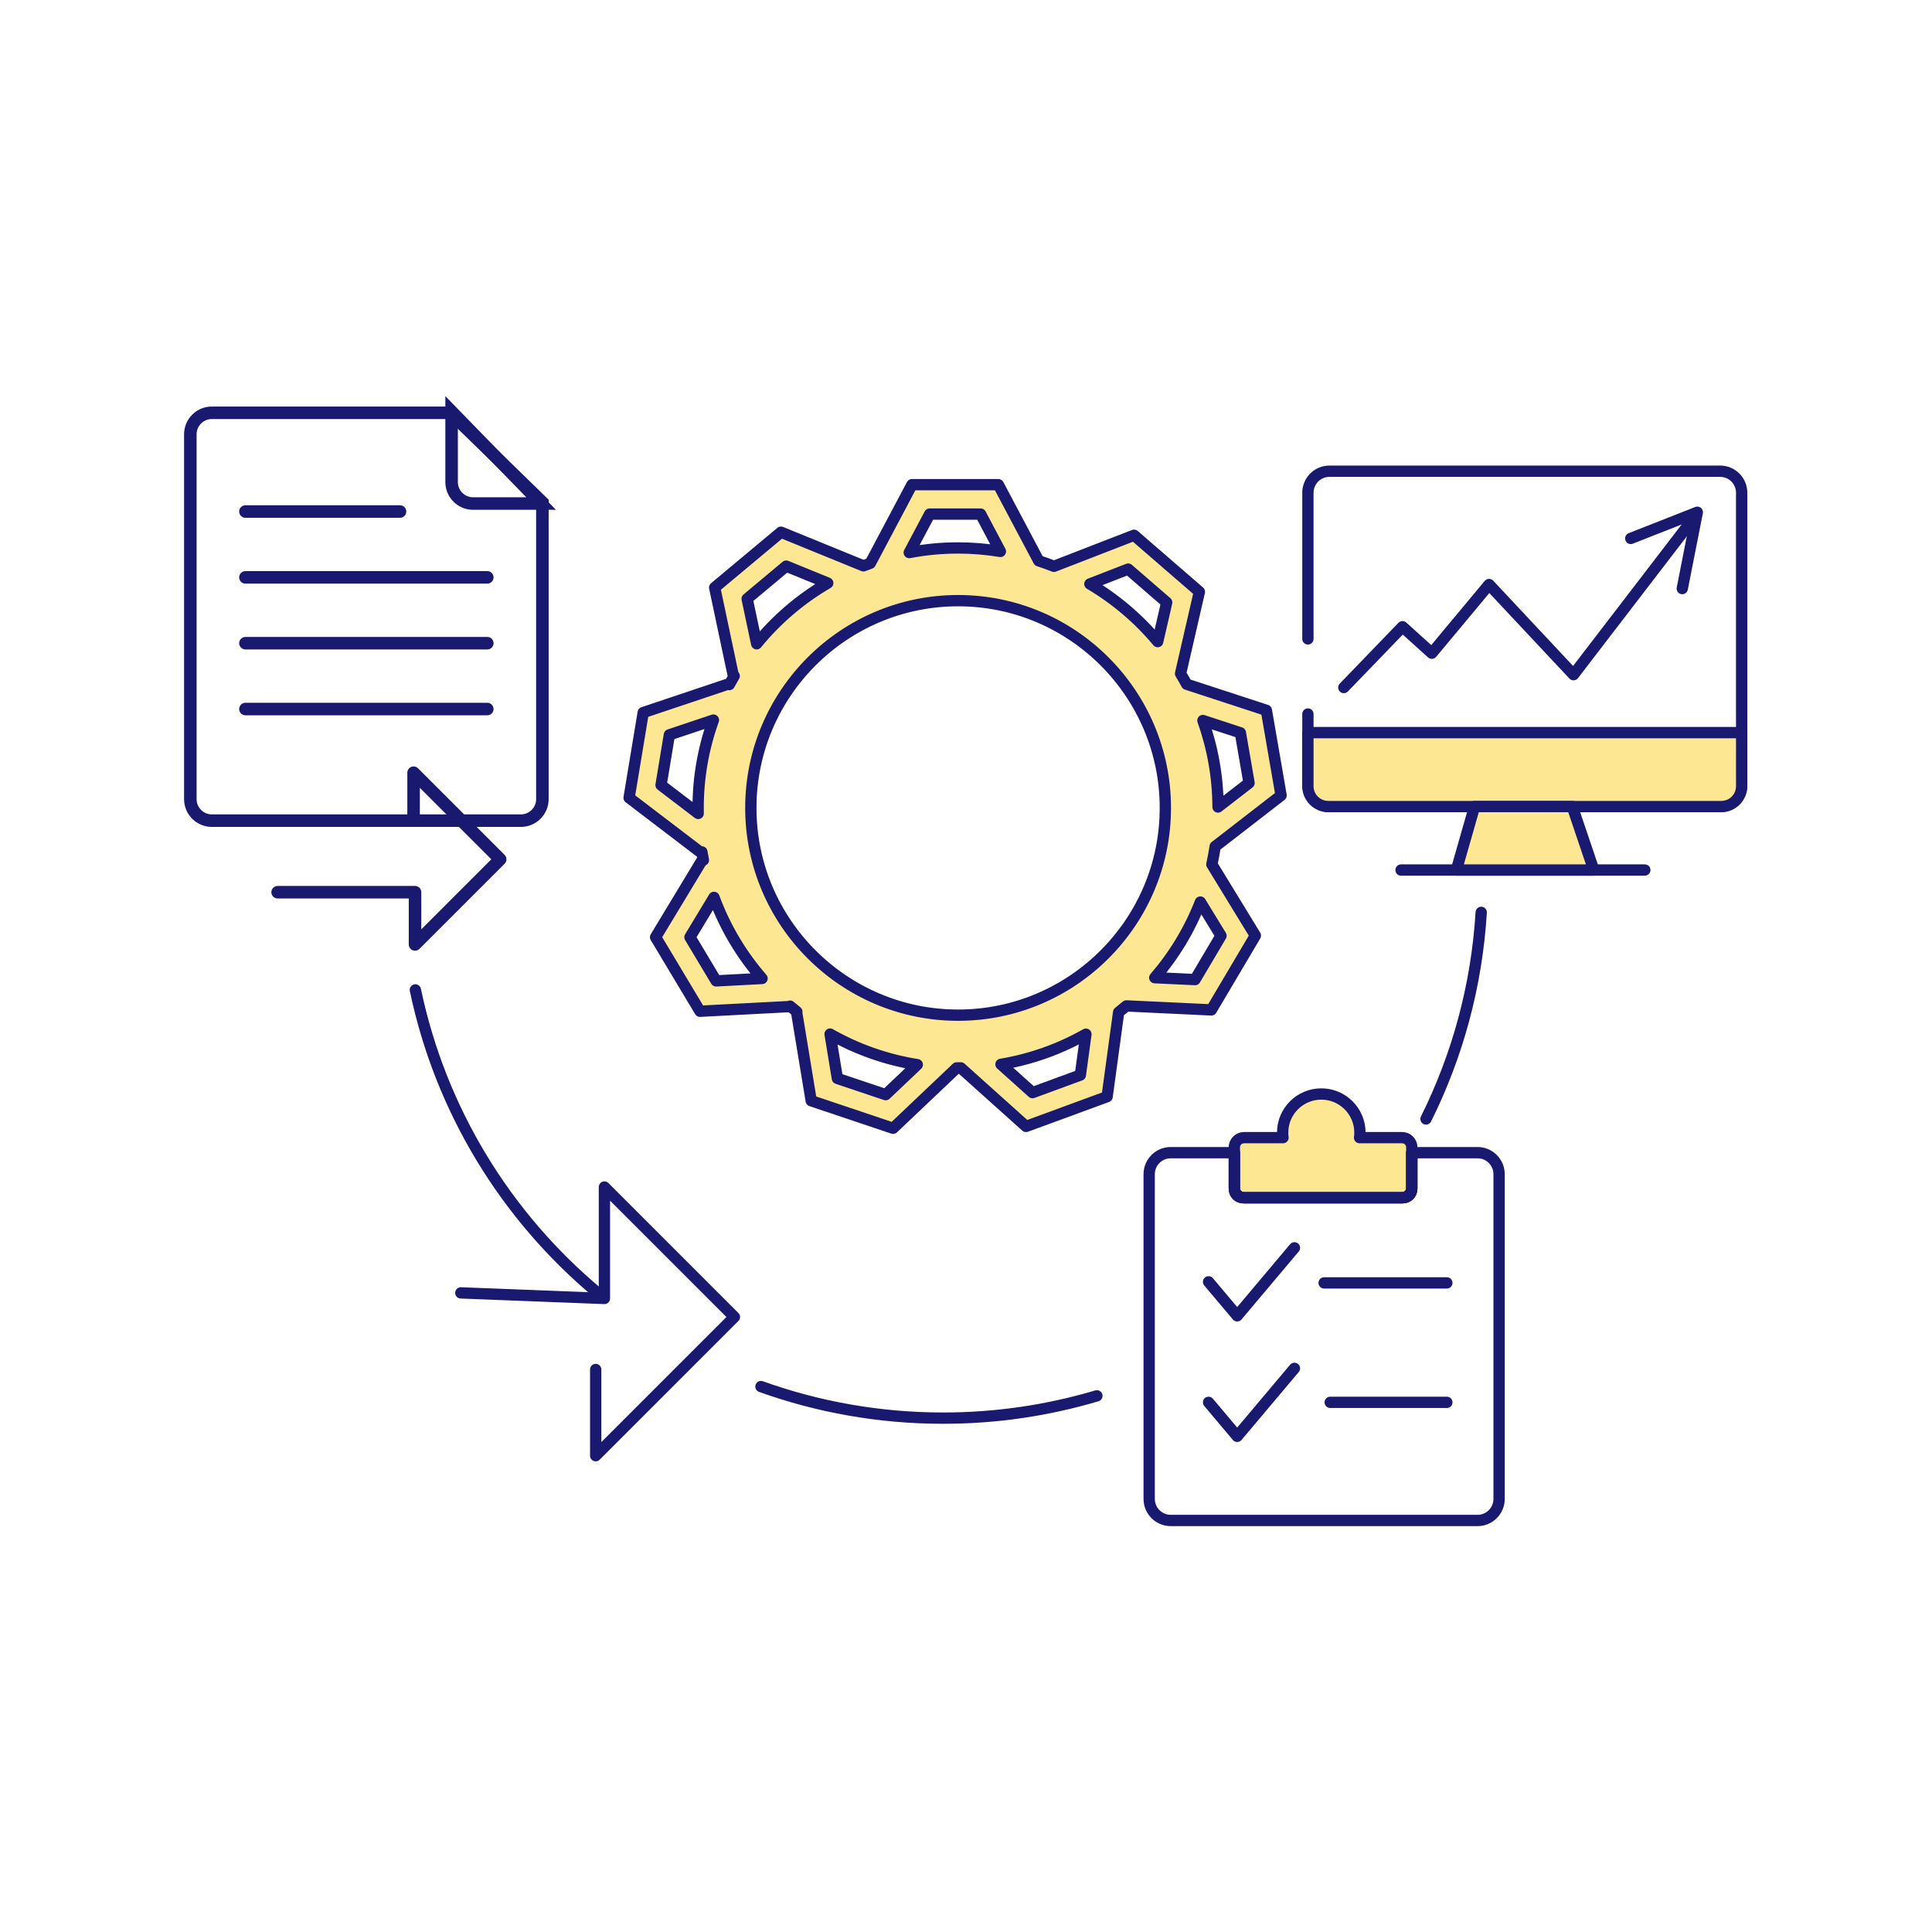 <svg xmlns="http://www.w3.org/2000/svg" xmlns:xlink="http://www.w3.org/1999/xlink" id="Layer_1" x="0px" y="0px" viewBox="0 0 1080 1080" style="enable-background:new 0 0 1080 1080;" xml:space="preserve"><style type="text/css">	.st0{fill:#FEE792;stroke:#191970;stroke-width:6.317;stroke-linecap:round;stroke-linejoin:round;}	.st1{fill:none;stroke:#191970;stroke-width:7;}	.st2{fill:none;stroke:#191970;stroke-width:7;stroke-linecap:round;}	.st3{fill:none;stroke:#191970;stroke-width:7;stroke-linecap:round;stroke-linejoin:round;}	.st4{fill:none;stroke:#191970;stroke-width:6.317;stroke-linecap:round;stroke-linejoin:round;}</style><g>	<g>		<path class="st0" d="M789.2,641.27v23.52c0,2.62-2.14,4.76-4.76,4.76h-89.67c-2.62,0-4.76-2.14-4.76-4.76c0,0,0-21.95,0-23.44   c0-2.97,2.43-5.4,5.4-5.4h21.8c-0.12-0.92-0.2-1.85-0.2-2.8c0-11.93,9.67-21.6,21.6-21.6c11.93,0,21.6,9.67,21.6,21.6   c0,0.95-0.08,1.88-0.2,2.8h23.8c2.97,0,5.4,2.43,5.4,5.4v3"></path>		<path class="st1" d="M251.76,230.75H118.4c-6.6,0-12,5.4-12,12v204c0,6.6,5.4,12,12,12h172.8c6.6,0,12-5.4,12-12V280.8   L251.76,230.75z"></path>		<path class="st1" d="M264.45,281.49c-6.6,0-12-5.4-12-12v-39.44l50.05,51.44H264.45z"></path>		<line class="st2" x1="137.2" y1="285.95" x2="223.6" y2="285.95"></line>		<line class="st2" x1="137.2" y1="322.75" x2="272.4" y2="322.75"></line>		<line class="st2" x1="137.2" y1="359.55" x2="272.4" y2="359.55"></line>		<line class="st2" x1="137.2" y1="396.35" x2="272.4" y2="396.35"></line>		<polyline class="st3" points="155.2,498.75 232,498.75 232,527.95 279.6,480.35 231.2,431.95 231.2,457.15   "></polyline>		<path class="st4" d="M797.15,625.51c17.5-35.15,28.34-74.2,30.86-115.5"></path>		<path class="st4" d="M425.38,775.1c31.81,11.41,66.08,17.65,101.82,17.65c29.88,0,58.73-4.37,85.98-12.47"></path>		<path class="st4" d="M232.2,553.36c14.12,67.52,50.84,126.73,101.88,169.37"></path>		<polyline class="st4" points="257.6,722.73 337.87,725.85 337.87,663.55 410.53,736.21 333,813.74 333,765.55   "></polyline>		<line class="st4" x1="740.2" y1="717.15" x2="808.8" y2="717.15"></line>		<line class="st4" x1="743.6" y1="783.92" x2="808.8" y2="783.92"></line>		<polyline class="st4" points="723.6,697.55 691.6,735.55 675.6,716.55   "></polyline>		<polyline class="st4" points="723.6,764.92 691.6,802.92 675.6,783.92   "></polyline>		<path class="st4" d="M690,644.35v19.8c0,2.97,2.43,5.4,5.4,5.4h88.4c2.97,0,5.4-2.43,5.4-5.4v-19.8"></path>		<path class="st4" d="M826,644.35h-36.8v19.8c0,2.97-2.43,5.4-5.4,5.4h-88.4c-2.97,0-5.4-2.43-5.4-5.4v-19.8h-35.6   c-6.6,0-12,5.4-12,12v181.6c0,6.6,5.4,12,12,12H826c6.6,0,12-5.4,12-12v-181.6C838,649.75,832.6,644.35,826,644.35z"></path>		<polyline class="st4" points="751.2,384.34 784,350.35 800.4,365.15 832.4,326.75 879.6,377.15 945.6,291.15   "></polyline>		<polyline class="st4" points="940.4,329.01 948.8,286.35 911.6,300.98   "></polyline>		<path class="st4" d="M731.13,357.14v-81.73c0-6.6,5.4-12,12-12H961.6c6.6,0,12,5.4,12,12v163.46c0,6.6-5.4,12-12,12H743.13   c-6.6,0-12-5.4-12-12v-39.73"></path>		<path class="st0" d="M742.49,450.87h219.74c6.28,0,11.37-5.09,11.37-11.37v-29.96H731.13v29.96   C731.13,445.78,736.22,450.87,742.49,450.87z"></path>		<line class="st4" x1="783.2" y1="486.35" x2="919.47" y2="486.35"></line>		<polygon class="st0" points="890.93,486.35 878.93,450.87 824.27,450.87 814.13,486.35   "></polygon>	</g>	<path class="st0" d="M679.29,473.18l36.85-28.53l-8.23-47.58l-44.55-14.57c-1.09-2.01-2.23-3.99-3.42-5.94l10.52-45.75l-36.51-31.6  l-44.78,17.37c-2.8-1.12-5.65-2.14-8.53-3.08l-22.56-42.56h-48.29l-23.29,43.94c-1.28,0.46-2.56,0.94-3.82,1.43l-46.11-18.81  l-37.06,30.96l10.41,49.2l0.51,0.21c-0.94,1.59-1.86,3.19-2.74,4.82l-0.45-0.34l-47.68,15.98l-7.89,47.64l39.99,30.5l0.7-0.23  c0.26,1.53,0.54,3.05,0.85,4.56l-0.72,0.04l-26.01,43.04l24.82,41.42l50.22-2.63l0.14-0.23c1.25,1.06,2.51,2.1,3.79,3.12  l-0.16,0.15l8.18,49.62l45.77,15.38l35.57-33.75c0.25,0,0.51,0.01,0.76,0.01c0.51,0,1.01-0.01,1.52-0.02l36.47,32.73l45.33-16.64  l6.43-47.17c1.47-1.16,2.91-2.35,4.34-3.56l47.5,2.24l24.6-41.55l-24.33-39.79C678.16,479.88,678.78,476.55,679.29,473.18z   M419.72,451.63c0-63.88,51.97-115.86,115.86-115.86s115.86,51.97,115.86,115.86c0,63.88-51.97,115.86-115.86,115.86  S419.72,515.51,419.72,451.63z M693.38,409.63l4.85,28.06l-17.35,13.43c-0.06-16.95-3.04-33.22-8.45-48.35L693.38,409.63z   M630.66,318.13l21.53,18.64l-5.03,21.9c-10.67-12.79-23.5-23.72-37.91-32.23L630.66,318.13z M519.69,287.38h28.48l11.06,20.87  c-7.7-1.27-15.6-1.94-23.66-1.94c-9.33,0-18.45,0.89-27.3,2.58L519.69,287.38z M417.66,334.73l21.85-18.26l23.21,9.47  c-15.21,8.85-28.67,20.38-39.74,33.94L417.66,334.73z M369.53,438.87l4.65-28.1l24.63-8.25c-5.53,15.35-8.55,31.88-8.55,49.11  c0,1.03,0.02,2.06,0.04,3.09L369.53,438.87z M385.69,523.89l13.44-22.25c6.17,16.77,15.35,32.1,26.87,45.33l-25.68,1.35  L385.69,523.89z M495.1,611.92l-27-9.07l-4.08-24.79c14.83,8.43,31.28,14.32,48.76,17.09L495.1,611.92z M603.92,600.97l-26.73,9.82  l-17.64-15.83c17-2.83,33.02-8.63,47.49-16.84L603.92,600.97z M682.55,523.09l-14.51,24.51l-22.52-1.06  c10.75-12.44,19.43-26.72,25.5-42.29L682.55,523.09z"></path></g></svg>